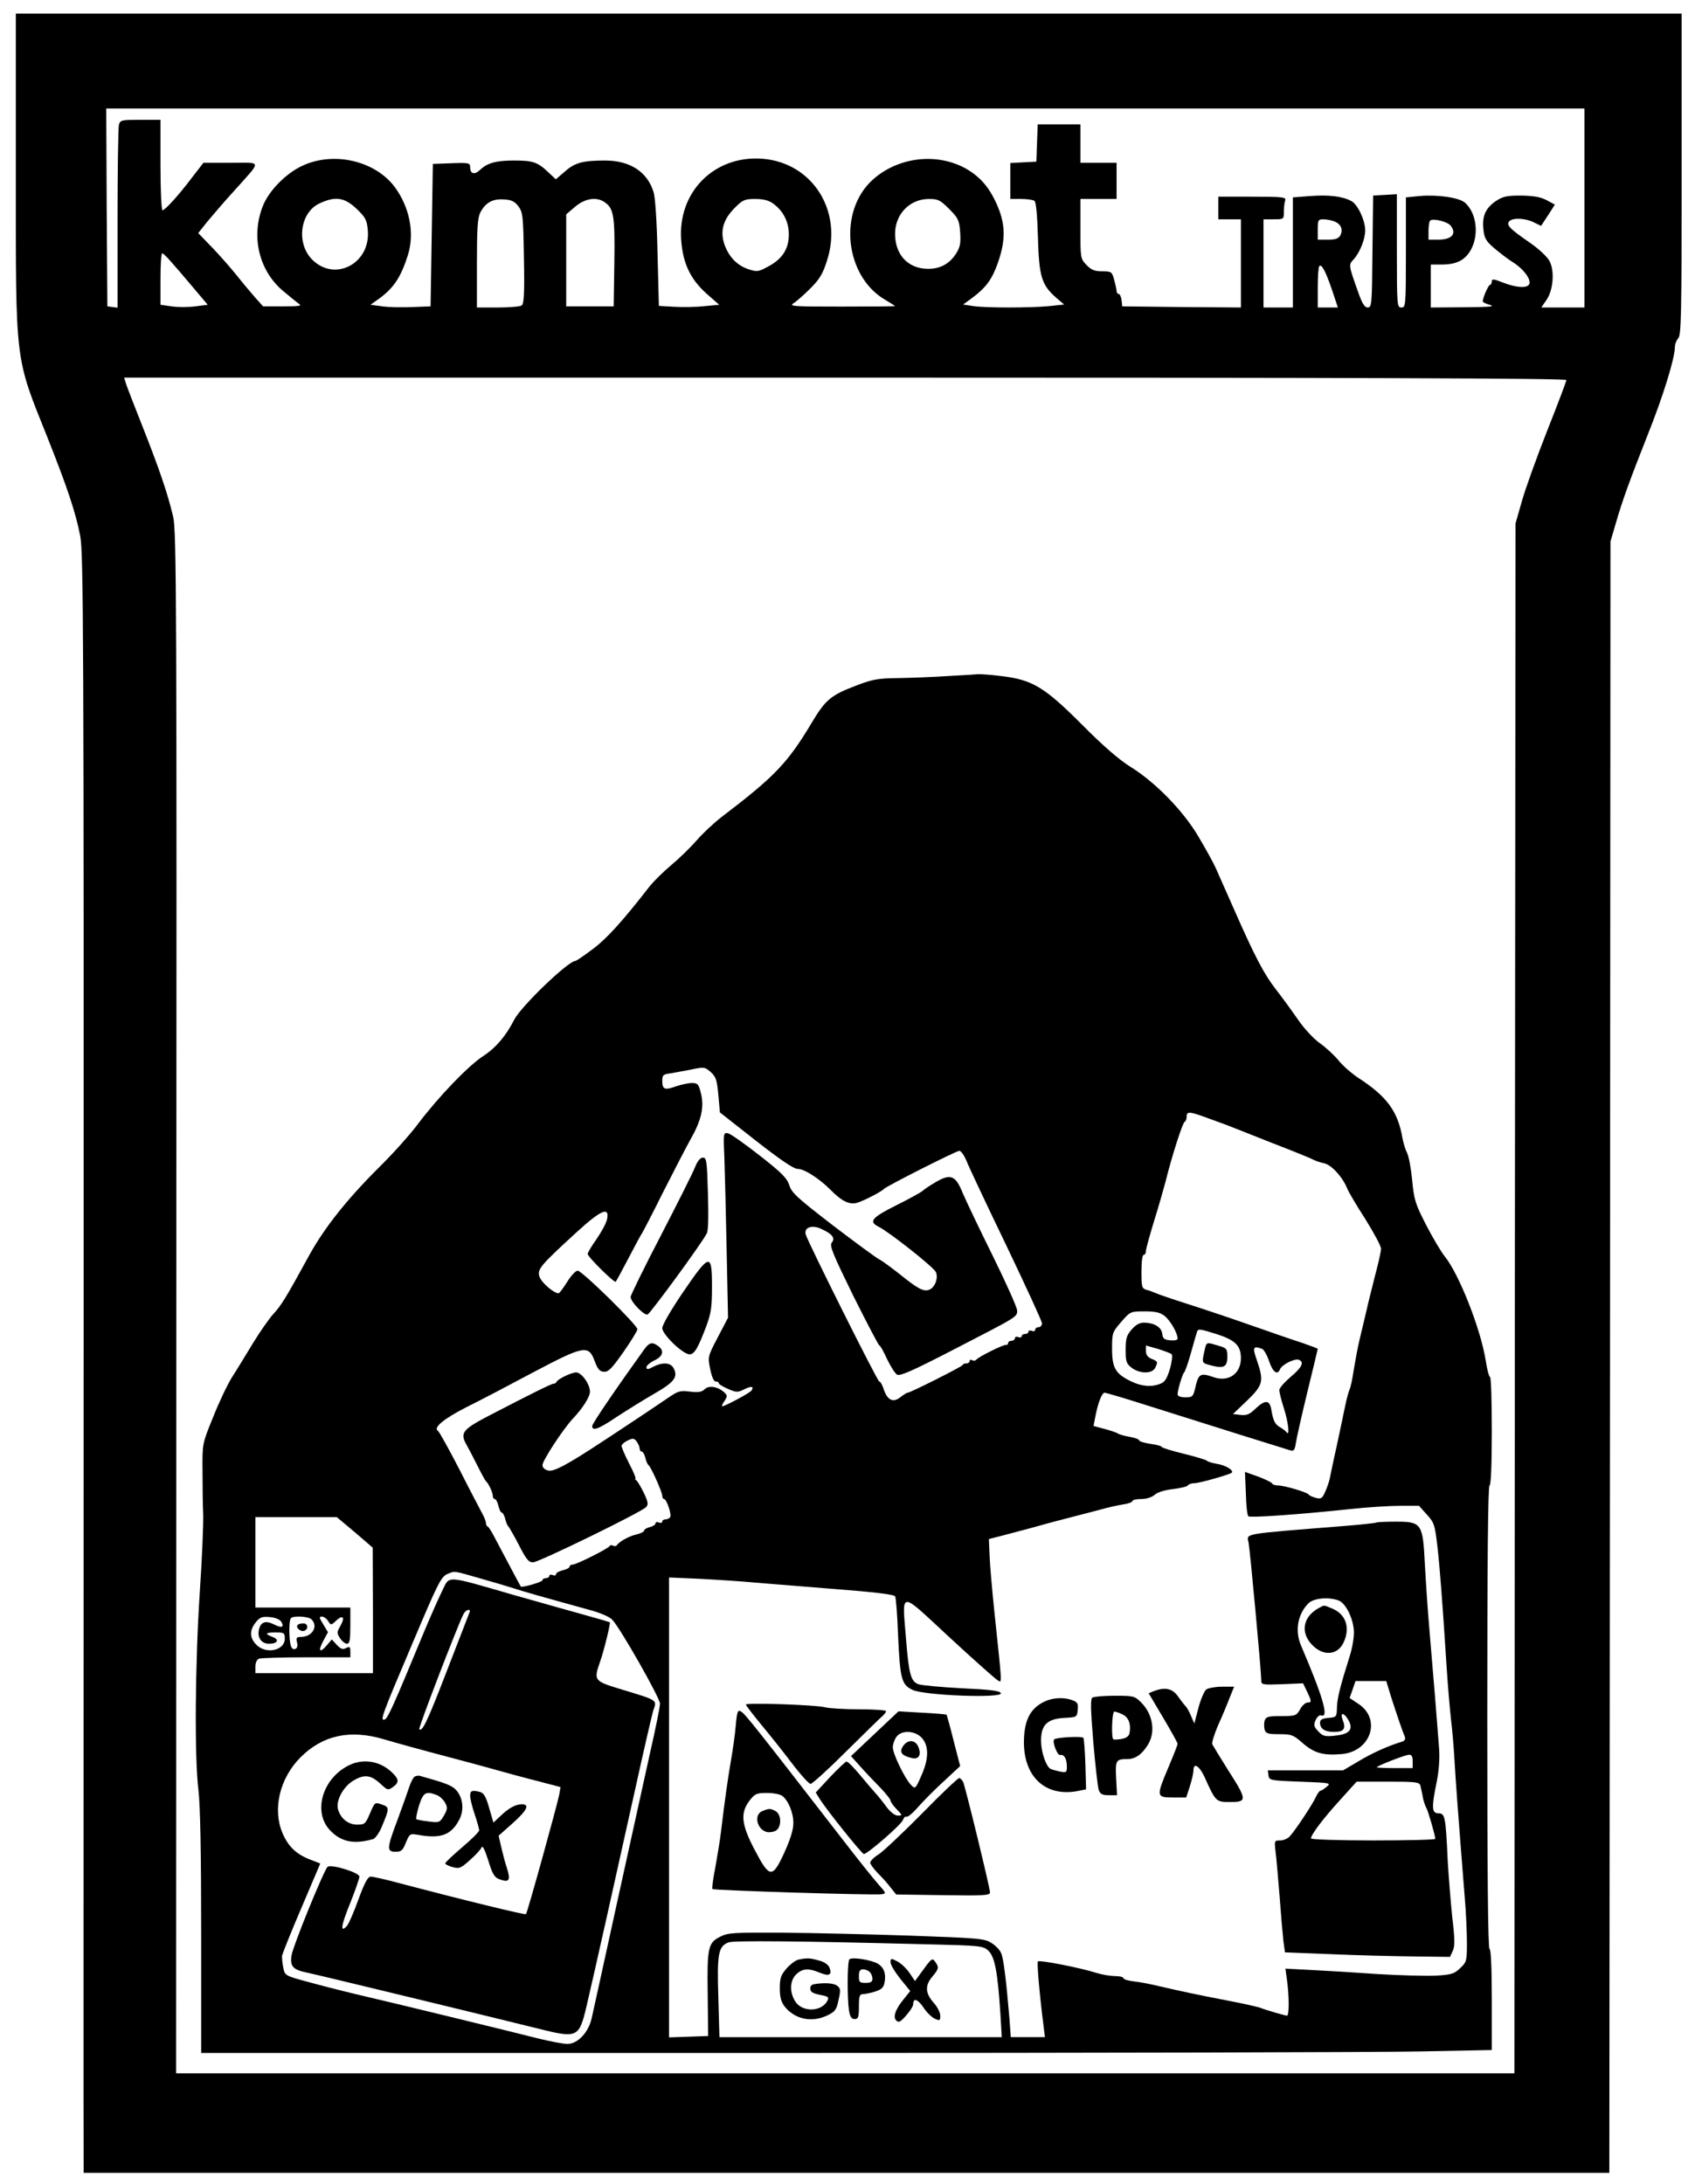 <?xml version="1.0" standalone="no"?>
<!DOCTYPE svg PUBLIC "-//W3C//DTD SVG 20010904//EN"
 "http://www.w3.org/TR/2001/REC-SVG-20010904/DTD/svg10.dtd">
<svg version="1.0" xmlns="http://www.w3.org/2000/svg"
 width="753pt" height="966pt" viewBox="0 0 753 966"
 preserveAspectRatio="xMidYMid meet">

<g transform="translate(0,966) scale(0.1,-0.1)"
fill="#000000" stroke="none">
<path d="M70 8896 c0 -853 -6 -807 140 -1171 87 -219 125 -332 145 -436 14
-76 16 -420 15 -3609 0 -1939 -1 -3549 0 -3577 l0 -53 3375 0 3375 0 3 3607 2
3608 22 75 c31 108 62 192 142 395 69 172 121 341 121 390 0 13 7 30 15 39 13
13 15 107 15 725 l0 711 -3685 0 -3685 0 0 -704z m6940 -156 l0 -440 -96 0
-95 0 22 32 c31 43 38 130 14 174 -10 19 -49 55 -90 83 -87 60 -103 77 -87 93
16 16 73 13 109 -6 l31 -15 31 47 30 47 -37 20 c-27 14 -57 19 -113 20 -64 0
-81 -4 -112 -25 -45 -31 -61 -67 -54 -126 4 -38 12 -51 48 -82 24 -20 61 -49
84 -63 46 -29 79 -74 71 -95 -8 -20 -57 -17 -116 6 -42 17 -50 17 -50 5 0 -8
-4 -15 -8 -15 -7 0 -32 -57 -32 -73 0 -4 15 -11 33 -16 24 -7 -6 -9 -115 -10
l-148 -1 0 95 0 95 50 0 c66 0 105 21 130 70 34 67 21 159 -28 203 -25 23
-121 37 -201 30 l-61 -6 0 -243 c0 -237 -1 -244 -20 -244 -19 0 -20 7 -20 251
l0 250 -52 -3 -53 -3 -3 -247 c-2 -234 -3 -248 -21 -248 -14 0 -25 18 -44 73
-41 115 -41 116 -18 140 27 30 51 89 51 129 -1 45 -33 114 -62 129 -39 21 -99
28 -180 22 l-78 -6 0 -243 0 -244 -65 0 -65 0 0 195 0 195 45 0 c45 0 45 0 45
34 0 19 3 41 6 50 5 14 -11 16 -145 16 l-151 0 0 -50 0 -50 50 0 50 0 0 -195
0 -195 -262 2 -263 3 -3 28 c-2 15 -8 27 -13 27 -5 0 -9 6 -9 13 0 6 -5 29
-11 50 -9 35 -12 37 -53 37 -33 0 -48 6 -69 28 -27 28 -27 30 -27 160 l0 132
80 0 80 0 0 80 0 80 -80 0 -80 0 0 85 0 85 -95 0 -94 0 -3 -82 -3 -83 -57 -3
-58 -3 0 -79 0 -80 48 0 c26 0 52 -4 58 -8 8 -4 13 -62 16 -162 5 -174 16
-210 81 -267 l35 -30 -67 -7 c-86 -8 -275 -8 -334 0 l-46 7 37 27 c64 47 91
84 117 158 36 104 34 174 -8 265 -23 50 -48 85 -81 114 -126 111 -334 106
-465 -12 -154 -139 -124 -426 55 -531 24 -14 44 -27 44 -28 0 -1 -106 -2 -236
-2 -214 0 -235 1 -213 15 13 8 47 38 75 66 40 40 55 65 73 123 71 220 -66 434
-288 450 -213 15 -375 -150 -357 -364 8 -100 41 -169 111 -232 l57 -50 -64 -6
c-34 -4 -94 -5 -133 -3 l-70 4 -6 234 c-3 140 -10 249 -18 271 -28 89 -104
137 -211 138 -101 0 -136 -9 -180 -48 l-41 -35 -32 30 c-48 46 -69 53 -151 53
-81 0 -119 -10 -153 -42 -24 -23 -43 -17 -43 13 0 18 -6 20 -82 17 l-83 -3 -5
-315 -5 -315 -80 -3 c-44 -2 -104 -1 -133 3 l-53 7 38 27 c66 48 97 96 128
194 30 97 7 213 -61 303 -88 114 -269 155 -406 91 -74 -34 -152 -114 -177
-183 -50 -132 -15 -279 88 -368 31 -26 64 -53 74 -60 14 -9 -1 -11 -71 -11
l-88 0 -36 40 c-19 22 -57 67 -83 100 -27 33 -75 88 -108 122 l-60 62 38 48
c22 26 75 89 120 138 125 140 127 125 -14 125 l-121 0 -48 -62 c-60 -80 -122
-148 -133 -148 -5 0 -9 90 -9 200 l0 200 -89 0 c-84 0 -89 -1 -95 -22 -3 -13
-6 -200 -6 -416 l0 -393 -22 3 -23 3 -3 438 -2 437 3270 0 3270 0 0 -440z
m-5433 -3 c40 -38 46 -50 50 -93 15 -149 -146 -234 -247 -131 -71 73 -52 209
35 248 69 32 109 26 162 -24z m717 10 c19 -26 21 -43 24 -229 3 -158 0 -203
-10 -209 -7 -5 -55 -9 -105 -9 l-93 0 0 195 c0 154 3 202 15 225 23 44 54 61
104 58 35 -2 48 -9 65 -31z m382 18 c39 -27 45 -60 42 -265 l-3 -195 -105 0
-105 0 0 204 0 203 40 34 c44 37 95 45 131 19z m744 -5 c45 -32 70 -81 70
-137 0 -64 -29 -109 -92 -142 -42 -23 -49 -24 -86 -12 -51 17 -87 54 -107 110
-20 59 -6 110 46 162 35 35 44 39 90 39 35 0 60 -6 79 -20z m780 -25 c40 -40
44 -50 48 -103 3 -49 0 -65 -19 -95 -32 -49 -79 -71 -141 -65 -78 8 -128 67
-128 154 0 87 65 154 150 154 41 0 50 -5 90 -45z m1703 -54 c30 -12 40 -36 27
-62 -8 -14 -21 -19 -55 -19 l-45 0 0 45 c0 41 2 45 24 45 14 0 36 -4 49 -9z
m515 -19 c28 -36 5 -62 -55 -62 l-43 0 0 38 c0 21 3 42 7 46 12 12 77 -4 91
-22z m-5661 -160 c18 -20 62 -71 97 -113 l65 -77 -55 -7 c-31 -4 -78 -4 -105
0 l-49 7 0 114 c0 63 3 114 8 114 4 -1 22 -18 39 -38z m5136 -124 l26 -78 -45
0 -44 0 0 88 c0 49 3 92 7 95 10 11 28 -23 56 -105z m1037 -399 c0 -5 -38
-106 -85 -224 -46 -117 -97 -258 -112 -312 l-28 -98 -3 -3427 -2 -3428 -2961
0 -2960 0 1 3408 c2 3115 1 3413 -14 3477 -24 101 -60 208 -136 400 -37 94
-71 180 -74 193 l-7 22 3190 0 c2247 0 3191 -3 3191 -11z"/>
<path d="M4195 6670 c-60 -4 -158 -8 -217 -9 -93 -1 -116 -5 -187 -32 -114
-43 -138 -63 -197 -161 -109 -183 -166 -242 -401 -421 -35 -27 -84 -73 -110
-103 -27 -31 -77 -80 -113 -110 -36 -30 -78 -72 -95 -93 -121 -156 -192 -234
-253 -279 -38 -29 -73 -52 -76 -52 -32 0 -240 -200 -271 -260 -36 -71 -81
-124 -136 -160 -67 -43 -200 -182 -289 -300 -35 -47 -111 -132 -170 -190 -145
-144 -244 -269 -312 -392 -103 -188 -123 -221 -159 -260 -20 -22 -60 -80 -90
-129 -30 -49 -71 -117 -93 -151 -21 -34 -59 -114 -84 -178 -47 -115 -47 -115
-46 -235 0 -66 1 -154 3 -195 1 -41 -5 -194 -15 -340 -21 -318 -24 -734 -6
-878 8 -70 12 -270 12 -632 l0 -530 2548 0 c1401 0 2685 3 2855 7 l307 6 0
224 c0 142 -4 223 -10 223 -7 0 -10 348 -10 1025 0 677 3 1025 10 1025 6 0 10
87 10 240 0 132 -3 240 -8 240 -4 0 -13 33 -19 73 -22 139 -118 382 -181 460
-17 21 -54 84 -83 140 -47 92 -53 110 -61 195 -5 52 -15 106 -22 121 -8 15
-17 45 -21 66 -20 119 -69 186 -196 268 -30 20 -70 55 -88 78 -18 22 -56 57
-83 76 -28 20 -71 67 -98 107 -27 39 -70 98 -96 131 -51 66 -92 143 -183 350
-34 77 -71 160 -82 185 -11 25 -46 88 -77 140 -67 114 -192 242 -303 310 -48
30 -120 92 -213 186 -166 166 -219 198 -358 214 -46 6 -92 9 -103 8 -11 -1
-69 -5 -130 -8z m-1050 -1752 c22 -20 27 -34 33 -100 l7 -78 159 -125 c114
-89 168 -125 186 -125 29 0 95 -43 145 -93 49 -50 83 -66 116 -57 29 8 110 50
119 61 10 12 321 169 334 169 8 0 21 -19 31 -42 9 -24 88 -192 176 -374 87
-182 159 -338 159 -347 0 -9 -7 -17 -15 -17 -8 0 -15 -5 -15 -11 0 -6 -7 -9
-15 -5 -8 3 -15 1 -15 -4 0 -6 -7 -10 -15 -10 -8 0 -15 -4 -15 -10 0 -5 -7 -7
-15 -4 -8 4 -15 1 -15 -5 0 -6 -7 -11 -15 -11 -8 0 -15 -5 -15 -10 0 -6 -3 -9
-7 -8 -10 4 -126 -54 -134 -66 -4 -5 -12 -5 -18 -2 -6 4 -11 2 -11 -3 0 -6 -6
-11 -14 -11 -8 0 -16 -3 -18 -8 -3 -7 -231 -122 -243 -122 -4 0 -18 -9 -32
-20 -32 -25 -57 -13 -73 35 -6 19 -15 35 -20 35 -8 0 -311 607 -325 649 -10
32 27 46 70 25 48 -22 61 -40 45 -60 -11 -13 4 -49 95 -235 60 -120 112 -219
115 -219 4 0 19 -27 34 -60 16 -33 36 -65 45 -70 14 -7 72 19 252 112 285 147
279 143 279 172 0 13 -49 122 -108 242 -60 121 -119 245 -133 278 -31 77 -53
86 -117 49 -26 -15 -53 -33 -59 -39 -7 -7 -60 -36 -118 -65 -108 -54 -123 -72
-79 -94 50 -25 247 -181 255 -202 11 -28 -6 -70 -32 -78 -24 -8 -50 6 -129 70
-36 28 -76 58 -90 65 -14 7 -106 75 -206 151 -157 121 -182 144 -192 177 -10
31 -32 54 -132 132 -66 52 -129 96 -140 98 -20 3 -20 0 -15 -115 2 -65 7 -249
10 -410 l6 -291 -45 -86 c-45 -86 -45 -87 -34 -141 7 -34 16 -55 24 -55 8 0
14 -3 14 -8 0 -4 18 -15 41 -25 37 -16 43 -16 71 -2 32 16 45 14 33 -5 -6 -10
-118 -70 -130 -70 -3 0 1 11 10 23 14 22 14 25 -2 40 -29 25 -68 31 -86 12
-13 -12 -28 -14 -64 -10 -43 6 -53 3 -98 -28 -27 -18 -70 -47 -95 -64 -25 -17
-65 -43 -89 -59 -24 -16 -69 -46 -100 -66 -162 -107 -221 -138 -246 -132 -15
4 -25 13 -25 24 0 20 89 156 133 204 45 47 77 98 77 121 0 33 -37 85 -61 85
-21 0 -81 -29 -87 -42 -2 -5 -8 -8 -13 -8 -10 0 -98 -44 -289 -143 -113 -59
-126 -75 -96 -127 8 -14 29 -54 47 -90 18 -36 35 -67 38 -70 12 -10 31 -50 31
-65 0 -8 4 -15 9 -15 5 0 12 -13 16 -30 4 -16 10 -30 15 -30 4 0 11 -12 15
-27 3 -15 10 -30 13 -33 4 -3 25 -40 47 -82 33 -65 44 -78 63 -78 25 0 476
220 500 244 11 11 10 22 -9 62 -13 27 -28 52 -33 56 -6 4 -8 8 -5 8 4 0 -8 30
-27 66 -19 37 -34 72 -34 79 0 6 12 17 27 24 23 11 29 10 40 -5 7 -10 13 -24
13 -31 0 -7 4 -13 9 -13 5 0 12 -12 16 -27 3 -15 10 -30 14 -33 11 -7 61 -120
61 -136 0 -8 4 -14 8 -14 11 0 34 -68 27 -80 -3 -5 -13 -10 -21 -10 -8 0 -14
-4 -14 -10 0 -5 -7 -7 -15 -4 -8 4 -15 2 -15 -4 0 -5 -11 -13 -25 -16 -14 -4
-25 -10 -25 -15 0 -5 -15 -13 -32 -17 -33 -7 -77 -31 -89 -48 -4 -5 -11 -6
-17 -2 -6 3 -12 3 -14 -1 -4 -11 -150 -84 -165 -83 -7 0 -13 -4 -13 -9 0 -5
-13 -12 -30 -16 -16 -4 -30 -11 -30 -17 0 -6 -7 -8 -15 -4 -8 3 -15 1 -15 -4
0 -6 -7 -10 -15 -10 -8 0 -15 -4 -15 -9 0 -8 -91 -34 -96 -28 -2 2 -72 135
-113 212 -14 28 -29 52 -33 53 -5 2 -8 9 -8 15 0 7 -7 26 -16 42 -9 17 -55
104 -101 195 -47 91 -90 168 -95 171 -23 14 23 53 127 106 61 30 194 100 297
155 222 117 242 121 269 48 13 -35 22 -46 40 -47 20 -2 35 13 87 87 34 49 62
94 62 101 0 18 -245 259 -264 259 -9 0 -30 -22 -47 -50 -17 -27 -34 -50 -38
-50 -21 0 -76 48 -84 73 -11 33 2 49 165 198 106 97 145 114 134 58 -3 -17
-24 -56 -46 -88 -22 -31 -40 -61 -40 -67 0 -13 118 -129 124 -123 3 3 28 50
57 105 28 54 55 104 59 109 4 6 45 84 90 175 46 91 102 199 125 241 49 85 62
146 45 207 -9 37 -14 42 -39 42 -16 0 -48 -7 -71 -15 -50 -18 -60 -13 -60 25
0 25 4 29 38 33 20 4 57 10 82 15 66 14 67 14 95 -10z m2195 -202 c36 -13 74
-27 85 -31 11 -4 99 -39 195 -77 96 -37 182 -72 190 -77 9 -5 30 -12 48 -16
33 -7 83 -62 103 -113 5 -13 40 -73 79 -133 38 -61 70 -120 70 -132 0 -12 -12
-65 -26 -117 -13 -52 -31 -122 -38 -155 -8 -33 -22 -91 -31 -130 -9 -38 -20
-99 -26 -135 -5 -36 -13 -74 -18 -85 -5 -11 -14 -45 -20 -75 -6 -30 -23 -109
-37 -175 -15 -66 -28 -131 -31 -145 -3 -14 -12 -40 -20 -58 -13 -29 -18 -33
-41 -27 -15 4 -29 10 -32 15 -7 10 -107 40 -136 40 -12 0 -24 4 -26 9 -1 4
-29 18 -61 30 l-59 21 4 -94 c1 -52 6 -98 11 -102 7 -8 229 8 455 32 74 8 171
14 217 14 l83 0 35 -39 c32 -35 35 -45 46 -137 11 -96 22 -238 41 -534 5 -80
14 -183 19 -230 6 -47 13 -130 16 -185 5 -90 17 -251 45 -603 6 -67 10 -160
10 -205 0 -79 -1 -85 -30 -112 -26 -25 -39 -29 -107 -33 -43 -2 -159 1 -258 7
-99 7 -231 15 -294 18 l-114 6 6 -44 c11 -75 11 -164 1 -164 -11 1 -91 24
-119 35 -11 4 -72 18 -135 30 -145 28 -215 43 -310 65 -41 10 -94 20 -117 22
-24 3 -43 9 -43 14 0 5 -16 9 -36 9 -20 0 -57 6 -83 14 -71 23 -252 58 -259
51 -5 -5 6 -135 25 -287 l6 -48 -76 0 -75 0 -6 82 c-14 166 -26 268 -37 290
-5 13 -24 33 -42 44 -30 20 -53 22 -362 33 -181 6 -436 12 -565 13 -210 1
-239 0 -272 -17 -55 -27 -60 -46 -57 -254 l2 -186 -86 -3 -87 -3 0 1017 0
1017 138 -6 c75 -4 187 -11 247 -17 61 -5 222 -18 359 -29 157 -12 251 -23
256 -31 4 -6 10 -82 13 -168 9 -197 15 -223 64 -246 51 -25 399 -38 391 -15
-4 11 -43 16 -173 22 -93 5 -179 13 -192 18 -33 12 -42 45 -54 194 -18 225
-35 223 191 14 107 -99 203 -184 213 -190 21 -12 22 -36 -13 296 -11 105 -21
221 -22 259 l-3 69 55 14 c107 28 166 44 215 58 28 7 79 21 115 30 36 9 88 23
115 30 28 8 69 17 93 21 23 3 42 10 42 15 0 5 17 9 38 9 24 0 47 7 61 19 12
11 45 21 81 25 33 4 62 11 65 16 4 6 17 10 30 10 21 0 152 37 164 46 12 10
-26 33 -62 39 -23 4 -44 10 -47 14 -3 4 -49 18 -102 31 -54 13 -98 27 -98 30
0 4 -22 10 -50 14 -27 4 -50 11 -50 15 0 5 -19 12 -42 16 -24 4 -47 11 -53 15
-5 4 -32 13 -58 20 l-49 13 7 36 c12 65 30 111 42 111 7 0 91 -25 185 -55 313
-99 613 -193 634 -199 18 -6 22 -1 27 31 3 21 26 123 51 226 25 103 46 189 46
191 0 2 -30 13 -67 26 -38 12 -142 48 -233 80 -91 32 -217 74 -280 94 -63 20
-124 41 -135 46 -11 5 -30 12 -42 15 -21 6 -23 12 -23 81 0 43 4 74 10 74 6 0
10 8 10 18 0 9 17 69 36 132 20 63 42 142 51 175 25 103 75 260 84 263 5 2 9
12 9 23 0 24 11 24 90 -5z m-188 -876 c25 -19 58 -76 58 -100 0 -7 -13 -10
-32 -8 -27 2 -34 8 -36 29 -3 29 -36 49 -82 49 -19 0 -36 -10 -54 -31 -22 -25
-26 -41 -26 -89 0 -51 3 -61 26 -79 35 -27 90 -28 104 -2 14 27 13 30 -15 41
-17 7 -25 17 -25 34 l0 25 53 -15 c28 -9 56 -19 61 -24 4 -4 1 -33 -8 -64 -13
-44 -23 -59 -42 -66 -40 -16 -84 -12 -131 11 -68 33 -83 59 -83 144 0 70 1 73
41 119 40 46 41 46 104 46 47 0 68 -5 87 -20z m229 -80 c84 -27 109 -51 109
-107 0 -69 -55 -107 -121 -84 -57 20 -66 15 -79 -39 -11 -48 -13 -50 -46 -50
-21 0 -34 5 -34 13 0 20 22 92 29 97 4 3 18 43 31 90 13 47 25 88 27 93 6 10
13 9 84 -13z m203 -66 c8 -3 22 -28 31 -55 16 -48 37 -63 48 -35 8 20 65 49
83 42 26 -10 14 -34 -36 -76 -27 -23 -50 -49 -50 -58 0 -10 9 -46 20 -80 20
-62 27 -127 12 -107 -4 6 -16 15 -26 21 -25 13 -33 30 -41 77 -7 46 -27 48
-71 6 -25 -24 -38 -30 -65 -27 l-34 4 63 60 c71 69 74 85 43 177 -21 59 -17
66 23 51z m-4014 -811 l79 -68 1 -277 0 -278 -260 0 -260 0 0 29 c0 17 6 31
16 35 9 3 103 6 210 6 l194 0 0 25 c0 22 -3 24 -19 16 -14 -8 -23 -5 -41 14
l-22 24 -23 -27 c-31 -36 -39 -24 -14 22 l20 37 -21 35 c-18 29 -19 34 -6 34
9 0 21 -9 28 -20 12 -19 13 -19 35 2 30 28 41 15 19 -23 -16 -28 -16 -32 -2
-54 9 -14 23 -25 31 -25 12 0 15 16 15 80 l0 80 -210 0 -210 0 0 200 0 200
180 0 180 0 80 -67z m551 -203 c57 -16 124 -36 149 -44 42 -14 141 -42 337
-96 49 -13 90 -31 102 -44 36 -38 211 -346 211 -371 0 -13 -20 -113 -45 -222
-24 -109 -89 -405 -145 -658 -55 -253 -106 -482 -112 -510 -14 -64 -62 -115
-108 -115 -17 0 -75 11 -128 24 -122 31 -634 156 -807 196 -71 17 -172 43
-222 57 -92 25 -93 26 -100 62 -4 20 -6 43 -5 52 2 9 40 105 86 212 l83 195
-44 17 c-62 24 -97 57 -123 117 -45 106 -13 243 80 336 98 98 220 124 370 79
47 -14 173 -49 280 -77 107 -28 215 -58 240 -65 25 -7 93 -26 153 -41 l107
-28 -6 -34 c-9 -46 -141 -523 -147 -528 -4 -4 -264 59 -556 136 -62 17 -121
30 -131 30 -12 0 -27 -26 -55 -103 -20 -56 -43 -108 -51 -116 -30 -32 -25 3
15 101 23 57 41 110 41 118 0 18 -127 57 -141 43 -17 -17 -153 -350 -159 -391
-8 -49 6 -64 70 -77 44 -9 762 -183 1020 -247 175 -44 182 -41 215 99 28 118
144 637 216 963 38 173 74 328 79 344 17 49 24 44 -147 96 -115 35 -117 38
-88 121 17 47 47 171 43 174 -2 1 -48 15 -103 30 -55 15 -199 56 -320 90 -312
90 -284 88 -319 18 -16 -32 -52 -114 -81 -183 -134 -324 -159 -380 -173 -385
-22 -8 -13 17 114 316 126 298 135 316 167 329 31 12 23 13 138 -20z m-44
-152 c-3 -7 -47 -121 -98 -253 -87 -226 -111 -277 -124 -263 -5 5 172 465 196
510 11 20 34 25 26 6z m-833 -40 c15 -25 3 -30 -31 -13 -37 19 -59 12 -67 -21
-9 -36 10 -64 44 -64 38 0 48 18 16 30 -37 14 -32 20 14 20 37 0 40 -2 40 -28
0 -52 -83 -70 -125 -27 -31 30 -32 64 -4 99 18 23 28 27 62 24 24 -2 44 -10
51 -20z m134 10 c32 -32 3 -78 -48 -78 -18 0 -21 -4 -16 -24 4 -16 1 -26 -8
-29 -9 -4 -16 3 -20 16 -8 30 -8 112 1 120 11 12 78 8 91 -5z m2709 -1437
c256 -6 262 -7 286 -29 28 -26 41 -94 53 -279 l6 -103 -624 0 -625 0 -5 178
c-6 191 0 224 45 241 21 9 325 6 864 -8z"/>
<path d="M3075 4498 c-9 -24 -77 -159 -151 -302 -74 -142 -134 -265 -134 -272
0 -22 60 -83 75 -78 13 6 240 315 262 359 7 12 8 79 5 178 -4 141 -6 157 -22
157 -12 0 -24 -15 -35 -42z"/>
<path d="M3022 3945 c-53 -78 -92 -145 -92 -159 0 -28 91 -116 121 -116 21 0
37 27 74 125 21 57 25 84 25 176 0 149 -10 147 -128 -26z"/>
<path d="M2851 3693 c-123 -171 -231 -329 -231 -340 0 -24 28 -14 108 40 43
28 118 75 165 102 91 52 108 75 87 114 -13 25 -49 27 -90 6 -24 -13 -30 -13
-30 -2 0 7 16 21 35 30 38 18 45 42 18 63 -27 20 -40 17 -62 -13z"/>
<path d="M6089 2926 c-2 -2 -65 -9 -139 -15 -464 -37 -434 -32 -426 -74 7 -39
55 -558 56 -606 0 -23 1 -23 92 -20 l93 4 17 -35 c21 -44 22 -50 3 -50 -9 0
-24 -13 -33 -30 -16 -28 -20 -30 -84 -30 -58 0 -67 -3 -73 -20 -3 -11 -3 -29
0 -40 5 -17 15 -20 65 -20 54 0 62 -3 104 -40 51 -44 90 -55 172 -48 128 11
177 154 74 222 l-39 26 13 37 13 38 68 0 68 0 23 -75 c26 -80 48 -145 59 -171
4 -11 0 -18 -12 -22 -60 -18 -134 -51 -193 -87 l-68 -40 -167 0 -166 0 3 -22
c3 -22 7 -23 141 -28 133 -5 137 -6 117 -22 -11 -10 -24 -18 -28 -18 -4 0 -13
-12 -20 -27 -13 -30 -90 -147 -116 -175 -9 -10 -28 -18 -42 -18 -26 0 -26 -1
-21 -47 4 -27 11 -115 18 -198 6 -82 14 -172 17 -200 l7 -50 205 -8 c113 -5
277 -9 365 -10 l160 -2 12 26 c10 21 10 50 -2 150 -7 68 -16 180 -20 249 -9
196 -12 210 -41 210 -30 0 -31 26 -8 138 10 49 14 102 11 147 -9 120 -27 343
-42 515 -8 91 -17 226 -21 300 -9 182 -14 190 -128 190 -45 0 -85 -2 -87 -4z
m-166 -345 c33 -13 67 -86 67 -142 0 -25 -8 -72 -19 -105 -42 -134 -54 -181
-56 -224 -1 -44 -2 -45 -38 -48 -27 -2 -37 -8 -37 -21 0 -27 21 -41 62 -41 44
0 54 14 38 54 -14 38 10 30 29 -8 18 -38 -2 -57 -66 -63 -41 -4 -51 -2 -71 20
-20 21 -21 28 -11 50 7 15 17 23 25 20 35 -13 6 85 -90 309 -28 65 -15 139 33
187 23 23 90 29 134 12z m327 -711 l0 -30 -82 0 c-45 0 -79 2 -77 4 9 9 125
54 142 55 12 1 17 -7 17 -29z m34 -107 c2 -10 8 -34 11 -53 4 -19 11 -39 15
-45 7 -10 40 -124 40 -138 0 -4 -124 -7 -275 -7 -151 0 -275 4 -275 9 0 16 53
87 128 169 l74 82 139 0 c123 0 138 -2 143 -17z"/>
<path d="M5833 2547 c-68 -38 -81 -106 -29 -161 49 -52 113 -48 140 9 31 65
11 126 -51 151 -38 16 -33 16 -60 1z"/>
<path d="M5337 2188 c-9 -7 -25 -44 -35 -82 l-18 -69 -14 32 c-7 18 -18 38
-24 44 -7 7 -22 27 -35 45 -24 34 -56 41 -105 23 l-24 -10 64 -108 c35 -59 64
-111 64 -116 0 -4 -18 -50 -40 -102 -55 -130 -55 -135 19 -135 l59 0 16 49 c9
28 16 59 16 70 0 37 25 22 48 -26 51 -113 51 -113 115 -113 75 0 75 9 -9 140
-36 57 -68 110 -71 116 -2 7 9 43 25 81 17 37 40 92 51 121 l21 52 -53 0 c-29
0 -61 -6 -70 -12z"/>
<path d="M4833 2152 c-9 -6 -8 -52 4 -197 9 -105 20 -200 24 -212 7 -18 16
-23 45 -23 l36 0 -4 75 c-4 80 -1 85 51 85 34 0 64 21 90 64 34 55 22 134 -30
186 -29 29 -34 30 -117 30 -48 0 -92 -4 -99 -8z m132 -74 c27 -12 39 -41 33
-79 -2 -17 -12 -25 -35 -30 -18 -3 -35 -4 -38 -1 -9 10 -5 122 5 122 5 0 21
-5 35 -12z"/>
<path d="M4625 2136 c-67 -30 -95 -84 -95 -184 1 -152 96 -239 235 -214 l40 8
-3 109 c-2 61 -6 114 -9 119 -6 8 -120 2 -129 -7 -10 -10 14 -72 26 -69 18 4
30 -17 30 -51 0 -27 -2 -28 -32 -22 -18 4 -36 9 -41 12 -19 11 -40 72 -41 119
-2 74 26 102 103 106 55 3 56 3 59 36 3 27 -1 34 -23 42 -36 14 -84 12 -120
-4z"/>
<path d="M3300 2121 c0 -4 29 -41 63 -83 35 -42 97 -119 137 -172 40 -53 79
-96 86 -96 7 0 78 64 156 142 79 78 151 149 161 157 9 8 17 18 17 23 0 4 -53
8 -117 8 -65 0 -134 4 -153 9 -42 11 -350 21 -350 12z"/>
<path d="M3255 2027 c-3 -39 -13 -106 -20 -147 -13 -73 -29 -185 -45 -320 -4
-36 -16 -107 -25 -158 -10 -50 -16 -94 -13 -97 6 -6 716 -28 748 -23 22 3 21
5 -13 43 -20 22 -96 117 -169 212 -361 466 -423 545 -439 553 -15 9 -18 2 -24
-63z m206 -310 c27 -21 49 -74 49 -120 0 -30 -13 -71 -40 -131 -53 -115 -65
-114 -131 12 -59 112 -65 163 -23 218 24 31 31 34 78 34 28 0 58 -6 67 -13z"/>
<path d="M3373 1650 c-38 -15 -26 -78 17 -92 8 -3 25 -2 38 3 30 11 32 73 3
89 -23 12 -28 12 -58 0z"/>
<path d="M3870 1992 l-105 -99 44 -49 c24 -27 64 -69 88 -93 23 -25 43 -49 43
-55 0 -5 12 -23 27 -38 26 -27 26 -28 5 -28 -13 0 -32 15 -49 37 -15 21 -36
47 -46 58 -10 11 -42 48 -70 82 -29 35 -56 62 -62 62 -5 -1 -38 -32 -73 -69
l-63 -68 18 -29 c31 -49 186 -243 195 -243 16 0 167 131 173 151 4 10 10 17
15 14 4 -3 23 11 42 32 46 51 75 80 140 140 l56 52 -29 112 c-15 61 -30 113
-31 115 -2 2 -51 6 -108 9 l-105 6 -105 -99z m213 -24 c27 -36 25 -91 -7 -162
-26 -59 -27 -60 -46 -40 -27 28 -80 137 -80 166 0 13 7 34 16 46 23 33 89 28
117 -10z"/>
<path d="M3996 1938 c-19 -26 -8 -43 36 -53 34 -9 46 14 30 51 -14 30 -46 31
-66 2z"/>
<path d="M4080 1640 c-85 -86 -172 -168 -192 -181 -21 -13 -38 -30 -38 -37 0
-7 15 -27 33 -46 18 -18 44 -46 57 -64 l25 -31 208 -3 c179 -3 207 -1 207 12
0 20 -110 471 -119 489 -4 8 -12 16 -17 17 -5 1 -79 -69 -164 -156z"/>
<path d="M5336 3712 c-2 -4 -7 -24 -11 -44 -7 -36 -6 -37 33 -47 56 -15 72 -7
72 38 0 35 -3 39 -39 49 -45 14 -48 14 -55 4z"/>
<path d="M1539 1850 c-115 -60 -155 -207 -78 -286 49 -51 105 -62 190 -38 9 3
26 26 37 52 36 86 36 89 1 101 -31 11 -31 10 -52 -39 -20 -47 -23 -50 -57 -50
-39 0 -72 26 -84 66 -12 38 22 102 68 129 49 29 77 25 121 -16 29 -27 32 -28
53 -13 29 20 28 35 -5 66 -54 51 -130 62 -194 28z"/>
<path d="M1834 1802 c-6 -4 -17 -25 -24 -47 -7 -22 -30 -86 -51 -143 -48 -127
-49 -142 -9 -142 26 0 32 6 46 41 17 40 17 40 58 33 98 -17 143 1 178 68 23
44 16 101 -17 134 -19 18 -44 28 -155 59 -8 3 -20 1 -26 -3z m98 -81 c13 -5
29 -20 37 -34 12 -22 11 -29 -5 -57 -18 -31 -21 -32 -68 -26 -27 3 -51 8 -54
10 -3 3 3 30 12 61 19 58 30 64 78 46z"/>
<path d="M2080 1718 c0 -13 9 -50 20 -82 11 -33 20 -65 20 -71 0 -7 -34 -40
-75 -75 -41 -35 -75 -67 -75 -71 0 -5 15 -12 33 -17 29 -8 36 -5 77 32 25 22
48 47 51 56 4 9 15 -13 29 -58 18 -59 27 -75 48 -83 45 -17 52 -6 35 48 -9 26
-20 70 -26 96 l-11 48 62 55 c64 57 77 84 41 84 -27 0 -58 -16 -95 -52 l-31
-29 -19 65 c-13 48 -24 66 -39 70 -36 10 -45 6 -45 -16z"/>
<path d="M1317 2473 c-11 -10 13 -32 29 -26 20 8 17 33 -4 33 -10 0 -22 -3
-25 -7z"/>
<path d="M3533 993 c-12 -2 -36 -20 -53 -39 -25 -29 -30 -43 -30 -88 0 -39 6
-60 21 -80 45 -57 120 -73 189 -40 35 17 41 25 50 69 10 44 9 51 -7 63 -11 8
-38 12 -68 10 -42 -3 -50 -6 -50 -23 0 -15 10 -21 43 -28 37 -7 41 -10 32 -27
-27 -50 -114 -50 -143 0 -25 41 -22 92 6 118 27 26 54 28 104 7 41 -17 55 -10
43 22 -6 14 -23 26 -47 32 -39 11 -51 12 -90 4z"/>
<path d="M3758 994 c-10 -9 -10 -174 -2 -226 5 -28 11 -38 25 -38 16 0 19 8
19 55 0 44 3 55 16 55 9 0 34 5 54 11 29 9 39 18 43 39 8 38 -1 67 -28 84 -26
17 -116 32 -127 20z m90 -56 c7 -7 12 -20 12 -30 0 -13 -8 -18 -30 -18 -27 0
-30 3 -30 30 0 22 5 30 18 30 10 0 23 -5 30 -12z"/>
<path d="M3940 981 c0 -11 20 -44 44 -74 l43 -53 -28 -35 c-38 -46 -50 -81
-33 -96 10 -10 19 -5 43 23 17 19 31 41 31 49 0 30 20 24 45 -13 14 -22 37
-44 50 -50 23 -11 25 -9 25 13 0 13 -13 40 -30 58 -37 42 -38 76 -5 115 29 34
30 41 12 66 -12 17 -16 14 -51 -34 l-38 -52 -24 36 c-14 20 -38 43 -54 51 -28
15 -30 14 -30 -4z"/>
</g>
</svg>
